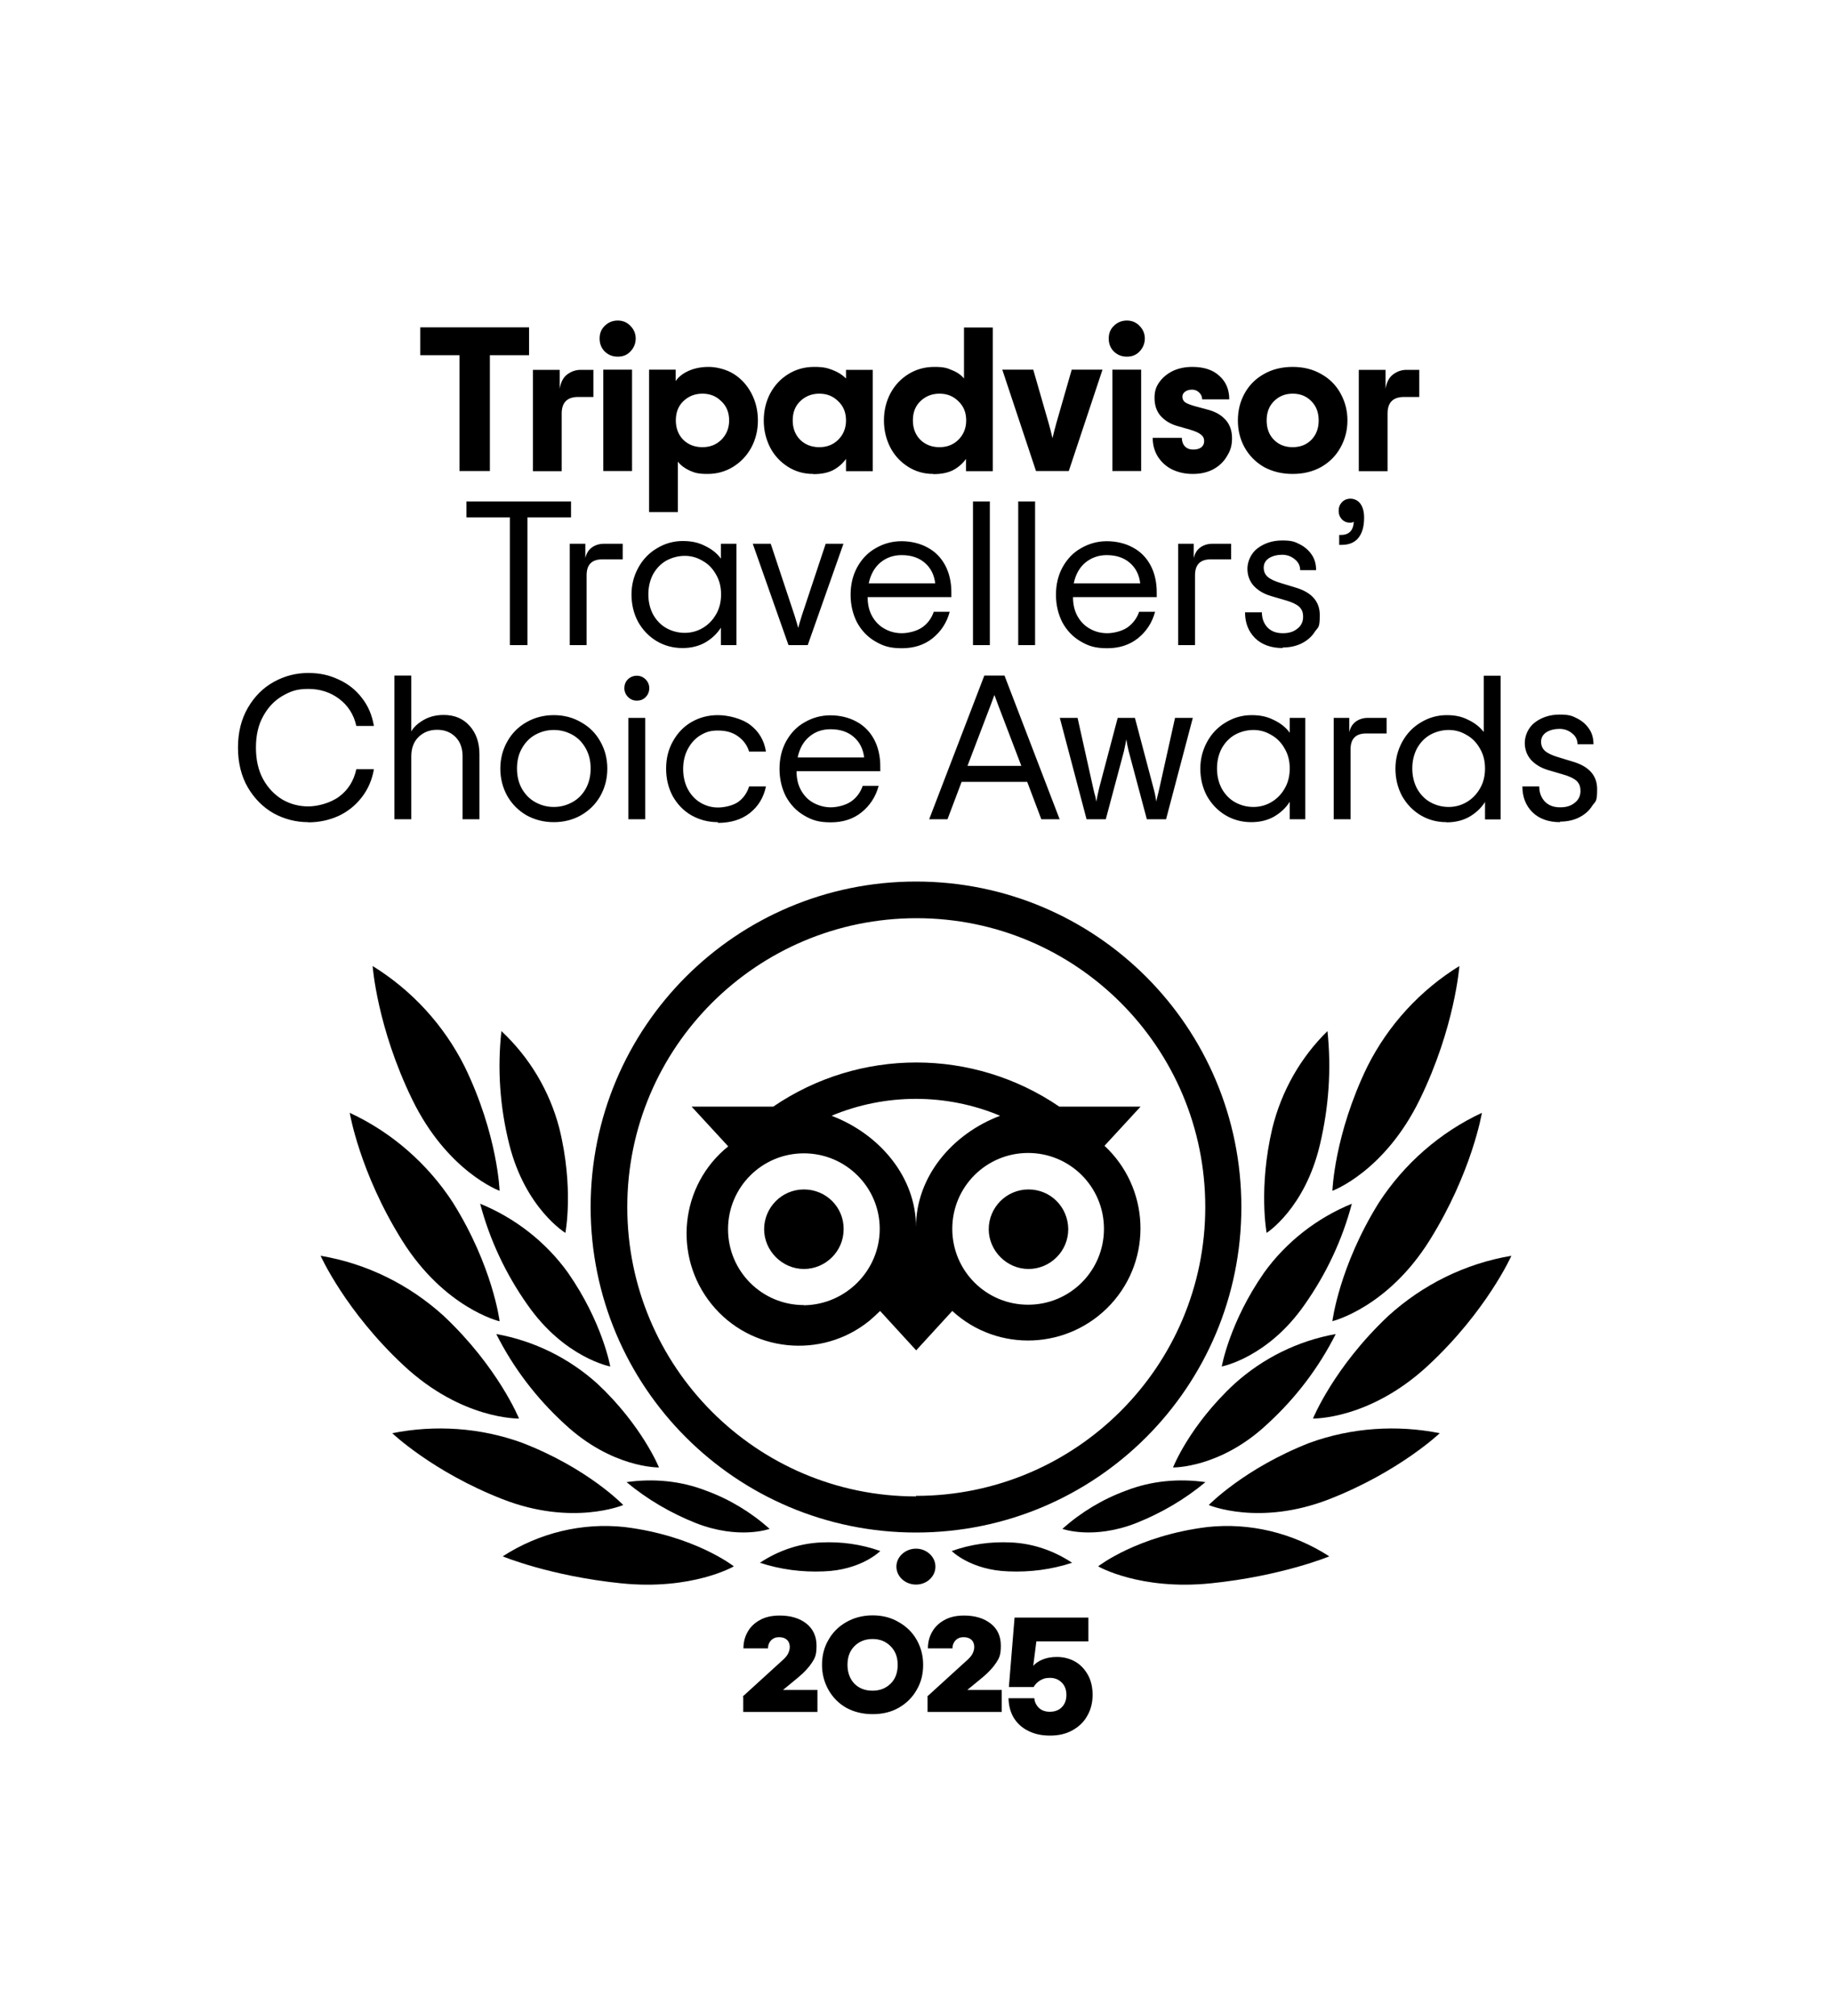 <?xml version="1.0" encoding="UTF-8"?>
<svg id="Layer_1" xmlns="http://www.w3.org/2000/svg" version="1.1" viewBox="0 0 1000 1100">
  <!-- Generator: Adobe Illustrator 29.0.0, SVG Export Plug-In . SVG Version: 2.1.0 Build 186)  -->
  <defs>
    <style>
      .st0 {
        fill: none;
      }
    </style>
  </defs>
  <rect class="st0" y="-.3" width="1000" height="1100"/>
  <g>
    <path d="M500,864.6c5.9,0,10.6-4.4,10.6-9.8s-4.8-9.8-10.6-9.8-10.7,4.4-10.7,9.8,4.8,9.8,10.7,9.8Z"/>
    <path d="M500,481c-98.2,0-177.6,79.4-177.6,177.6s79.4,177.6,177.6,177.6,177.6-79.4,177.6-177.6-79.4-177.6-177.6-177.6h0ZM500,816.5c-87.1,0-157.6-70.8-157.6-157.9s70.8-157.6,157.9-157.6,157.6,70.5,157.6,157.6-70.8,157.6-157.9,157.6v.2h0ZM460.5,670.7c0,12.1-9.9,21.7-21.7,21.7s-21.7-9.9-21.7-21.7,9.6-21.7,21.7-21.7,21.7,9.6,21.7,21.5v.2ZM583.1,670.7c0,12.1-9.9,21.7-21.7,21.7s-21.7-9.9-21.7-21.7,9.6-21.7,21.7-21.7,21.5,9.6,21.7,21.5v.2ZM602.6,625.5l20-21.7h-44.4c-47.1-32.1-109-32.1-156.1,0h-44.6l20,21.7c-26.4,21.2-30.3,59.9-9.1,86.1s59.9,30.3,86.1,9.1c2-1.7,4-3.5,5.9-5.4l19.7,21.5,19.7-21.5c24.9,22.9,63.6,21.2,86.6-3.7,22.9-24.9,21.2-63.6-3.7-86.6v.5h0ZM438.8,712.1c-22.9,0-41.4-18.5-41.4-41.4s18.5-41.4,41.4-41.4,41.4,18.5,41.4,41.2-18.5,41.4-41.4,41.7ZM500,669.5c0-27.4-20-50.8-46.1-60.7,29.4-12.3,62.7-12.3,92,0-26.2,9.9-45.9,33.3-45.9,60.7ZM561.2,711.9c-22.9,0-41.4-18.5-41.4-41.4s18.5-41.4,41.4-41.4,41.4,18.5,41.4,41.4-18.5,41.4-41.4,41.4Z"/>
    <path d="M400.5,854.6s-21.3-16.7-59.6-21.4c-23.2-2.5-46.7,3.2-66.5,16,0,0,25.7,10.7,64.5,14.7s61.6-9.2,61.6-9.2h0Z"/>
    <path d="M340.2,821.2s-19.2-20.1-55.3-34c-22.6-8.2-47.2-9.9-70.8-5.2,0,0,22.1,21.1,60.2,36s65.9,3.2,65.9,3.2h0Z"/>
    <path d="M283.3,774s-11.3-27.9-41-55.9c-18.9-17.2-42.2-28.7-67.3-32.9,0,0,13.5,30.2,45.4,59.9s62.9,28.9,62.9,28.9h0Z"/>
    <path d="M272.7,720.8s-3.7-29.8-25.4-64.5c-13.8-21.3-33.5-38.5-56.4-49.1,0,0,5.4,32.5,28.5,69.5s53.1,44.2,53.1,44.2h0Z"/>
    <path d="M272.7,649.7s-1-30.5-19-67.6c-11.4-22.8-28.9-41.8-50.3-55,0,0,2.4,33.4,21.6,72.8,19.2,39.4,47.6,49.8,47.6,49.8h0Z"/>
    <path d="M359.7,800.7s-9.2-22.8-33.5-45.6c-15.6-14.1-34.7-23.5-55.3-27.2,9.2,18.3,21.8,34.9,37.2,49,26,24.3,51.6,23.8,51.6,23.8h0Z"/>
    <path d="M420.1,834.2c-10.2-9.1-22-16.2-34.6-20.8-13.8-5.4-28.8-6.8-43.5-4.7,11.4,9.5,24.2,16.9,37.7,22.3,23.7,9.3,40.4,3.2,40.4,3.2h0Z"/>
    <path d="M480.5,846.3c-10.3-3.7-21.3-5.2-32.1-4.7-12,.5-23.5,4.4-33.6,11.1,11.3,3.7,23,5.2,34.8,4.7,20.6-.7,30.9-11.1,30.9-11.1h0Z"/>
    <path d="M333.1,745.6s-4.2-24.1-23.1-51.2c-12-16.7-28.8-29.8-47.9-37.6,5.2,19.7,14,38.4,25.8,55.1,20.2,29,45.2,33.7,45.2,33.7h0Z"/>
    <path d="M308.6,672.8s4.8-24.5-3.3-57.2c-5.3-20.3-16.2-38.6-31.6-53-2.3,20.8-.8,41.6,4.3,61.9,8.8,34.9,30.6,48.2,30.6,48.2Z"/>
    <path d="M599.5,854.6s21.3-16.7,59.6-21.4c23.2-2.5,46.7,3.2,66.5,16,0,0-25.7,10.7-64.5,14.7-38.8,4-61.6-9.2-61.6-9.2h0Z"/>
    <path d="M659.8,821.2s19.5-20.1,55.2-34c22.7-8.2,47.3-9.9,70.9-5.2,0,0-22.2,21.1-60.3,36-38.2,14.9-65.8,3.2-65.8,3.2h0Z"/>
    <path d="M716.7,774s11.3-27.9,41-55.9c18.9-17.2,42.2-28.7,67.3-32.9,0,0-13.5,30.2-45.5,59.9s-62.9,28.9-62.9,28.9h0Z"/>
    <path d="M727.3,720.8s3.7-29.8,25.3-64.5c13.8-21.3,33.5-38.5,56.3-49.1,0,0-5.4,32.5-28.5,69.5s-53.2,44.2-53.2,44.2h0Z"/>
    <path d="M727.3,649.7s1-30.5,19-67.6c11.4-22.8,28.9-41.8,50.3-55,0,0-2.4,33.4-21.6,72.8-19.2,39.4-47.6,49.8-47.6,49.8h0Z"/>
    <path d="M640.3,800.7s8.9-22.8,33.5-45.6c15.6-14.1,34.7-23.5,55.3-27.2-9.2,18.3-21.8,34.9-37.2,49-25.8,24.3-51.6,23.8-51.6,23.8h0Z"/>
    <path d="M579.9,834.2c10.2-9.1,22-16.2,34.6-20.8,13.8-5.4,28.8-6.8,43.5-4.7-11.4,9.5-24.2,16.9-37.7,22.3-23.7,9.3-40.4,3.2-40.4,3.2h0Z"/>
    <path d="M519.5,846.3c10.3-3.7,21.3-5.2,32.1-4.7,12,.5,23.5,4.4,33.6,11.1-11.3,3.7-23,5.2-34.8,4.7-20.6-.7-30.9-11.1-30.9-11.1Z"/>
    <path d="M666.9,745.6s4.2-24.1,23.1-51.2c12-16.7,28.8-29.8,47.9-37.6-5.2,19.7-14,38.4-25.8,55.1-20.2,29-45.2,33.7-45.2,33.7Z"/>
    <path d="M691.4,672.8s-4.6-24.5,3.1-57.2c5-20.3,15.4-38.6,30.1-53,2.2,20.8.7,41.6-4.1,61.9-8.2,34.9-29.1,48.2-29.1,48.2h0Z"/>
    <path d="M288.8,193.8h-21.4v63.2h-16.6v-63.2h-21.4v-15.2h59.4v15.2ZM323.9,201.7v14.9h-8.3c-6,0-9,3-9,9v31.5h-15.7v-55.3h14.6v10.3c.6-3.5,1.9-6.1,4-7.7,2.2-1.7,4.7-2.6,7.5-2.6h6.8ZM337.2,194.6c-2.8,0-5.1-.9-7.1-2.8-1.9-1.9-2.8-4.3-2.8-7.1s.9-5.1,2.8-6.9c1.9-1.9,4.3-2.9,7.1-2.9s5.1,1,6.9,2.9c1.9,1.9,2.9,4.2,2.9,6.9s-1,5.1-2.9,7.1-4.2,2.8-6.9,2.8ZM329.3,201.7h15.7v55.3h-15.7v-55.3ZM354.2,201.7h14.6v6.2c1.6-2.3,4-4.2,7.2-5.6,3.2-1.4,6.8-2.1,10.9-2.1s9.6,1.3,13.7,3.9c4.1,2.6,7.3,6.2,9.6,10.6,2.3,4.4,3.5,9.3,3.5,14.7s-1.2,10.3-3.6,14.8c-2.4,4.4-5.7,7.9-9.9,10.5-4.2,2.6-8.9,3.9-14,3.9s-6.9-.6-9.7-1.8c-2.8-1.3-4.9-2.9-6.5-4.9v27.5h-15.7v-77.7h0ZM383.4,244c4.1,0,7.5-1.3,10.3-4,2.8-2.8,4.3-6.3,4.3-10.6s-1.4-7.8-4.3-10.5c-2.8-2.8-6.2-4.1-10.3-4.1s-7.6,1.4-10.4,4.1c-2.8,2.7-4.1,6.2-4.1,10.5s1.4,7.9,4.1,10.6c2.8,2.7,6.3,4,10.4,4ZM443.9,258.6c-5.1,0-9.7-1.3-13.8-3.9s-7.4-6.1-9.7-10.5c-2.3-4.5-3.5-9.4-3.5-14.8s1.2-10.3,3.5-14.7c2.4-4.5,5.7-8,9.9-10.6,4.2-2.6,8.9-3.9,14.1-3.9s7.2.6,10.1,1.7c2.9,1.1,5.3,2.6,7.3,4.6v-4.7h14.6v55.3h-14.6v-6.7c-1.9,2.6-4.3,4.7-7.2,6.2-2.8,1.4-6.4,2.1-10.6,2.1h0ZM447.2,244c4.1,0,7.5-1.3,10.3-4,2.8-2.8,4.3-6.3,4.3-10.6s-1.4-7.8-4.3-10.5c-2.8-2.8-6.2-4.1-10.3-4.1s-7.6,1.4-10.4,4.1c-2.8,2.7-4.1,6.2-4.1,10.5s1.4,7.9,4.1,10.6c2.8,2.7,6.3,4,10.4,4ZM509.5,258.6c-5.1,0-9.7-1.3-13.8-3.9s-7.4-6.1-9.7-10.5c-2.3-4.5-3.5-9.4-3.5-14.8s1.2-10.3,3.5-14.7c2.4-4.5,5.7-8,9.9-10.6,4.2-2.6,8.9-3.9,14.1-3.9s7,.6,9.7,1.8c2.8,1.1,4.9,2.6,6.5,4.5v-27.8h15.7v78.4h-14.6v-6.7c-1.9,2.6-4.3,4.7-7.2,6.2-2.8,1.4-6.4,2.1-10.6,2.1h0ZM512.8,244c4.1,0,7.5-1.3,10.3-4,2.8-2.8,4.3-6.3,4.3-10.6s-1.4-7.8-4.3-10.5c-2.8-2.8-6.2-4.1-10.3-4.1s-7.6,1.4-10.4,4.1c-2.8,2.7-4.1,6.2-4.1,10.5s1.4,7.9,4.1,10.6c2.8,2.7,6.3,4,10.4,4ZM547.2,201.7h16.8l8.4,29.2c.8,2.8,1.5,5.6,2.1,8.2.6-2.6,1.3-5.3,2.1-8.2l8.4-29.2h16.8l-18.4,55.3h-17.9l-18.4-55.3h0ZM615.1,194.6c-2.8,0-5.1-.9-7.1-2.8-1.9-1.9-2.8-4.3-2.8-7.1s.9-5.1,2.8-6.9c1.9-1.9,4.3-2.9,7.1-2.9s5.1,1,6.9,2.9c1.9,1.9,2.9,4.2,2.9,6.9s-1,5.1-2.9,7.1-4.2,2.8-6.9,2.8ZM607.2,201.7h15.7v55.3h-15.7v-55.3ZM651,258.6c-4,0-7.7-.8-11.1-2.4-3.3-1.6-5.9-4-7.8-6.9-1.9-3-2.9-6.5-2.9-10.4h15.9c0,1.9.6,3.5,1.7,4.7,1.1,1.1,2.6,1.7,4.5,1.7s3.3-.4,4.4-1.2c1-.8,1.6-1.9,1.6-3.4s-.6-2.7-1.8-3.6c-1.2-1-3.1-1.8-5.7-2.6l-7.3-2.1c-3.8-1.1-6.8-3-9.1-5.6-2.2-2.6-3.2-5.9-3.2-9.7s.9-6.2,2.7-8.7c1.9-2.6,4.4-4.6,7.5-6.1,3.1-1.4,6.6-2.1,10.4-2.1,6.3,0,11.3,1.6,14.8,4.9,3.6,3.2,5.4,7.5,5.4,12.8h-14.8c0-1.4-.5-2.6-1.6-3.7-1-1-2.3-1.6-3.9-1.6s-2.8.4-3.8,1.1-1.5,1.7-1.5,2.8.5,2.3,1.5,3c1,.7,2.6,1.3,4.9,2l8.1,2.2c3.9,1.1,6.9,2.9,9.2,5.5,2.2,2.5,3.4,5.8,3.4,9.9s-.9,6.8-2.7,9.7c-1.7,3-4.2,5.4-7.4,7.2-3.2,1.7-6.9,2.6-11.2,2.6h0ZM705.6,258.6c-5.9,0-11.1-1.3-15.7-3.8-4.5-2.6-8-6.2-10.5-10.6-2.5-4.5-3.7-9.4-3.7-14.8s1.2-10.3,3.7-14.8c2.5-4.5,6-8,10.5-10.5,4.5-2.6,9.8-3.9,15.7-3.9s11.1,1.3,15.6,3.9c4.5,2.5,8.1,6.1,10.5,10.5,2.5,4.5,3.8,9.4,3.8,14.8s-1.3,10.3-3.8,14.8c-2.5,4.5-6,8-10.5,10.6-4.5,2.5-9.7,3.8-15.6,3.8ZM705.6,244c4.1,0,7.5-1.3,10.2-4,2.7-2.8,4-6.3,4-10.6s-1.3-7.8-4-10.5c-2.7-2.8-6.1-4.1-10.2-4.1s-7.5,1.4-10.2,4.1c-2.7,2.7-4,6.2-4,10.5s1.3,7.9,4,10.6c2.7,2.7,6.1,4,10.2,4ZM774.7,201.7v14.9h-8.3c-6,0-9,3-9,9v31.5h-15.7v-55.3h14.6v10.3c.6-3.5,1.9-6.1,4-7.7,2.2-1.7,4.7-2.6,7.5-2.6h6.8ZM311.6,282.3h-23.7v69.7h-9.6v-69.7h-23.7v-8.7h57.1v8.7h0ZM339.9,296.7v8.5h-11.1c-5.8,0-8.6,2.9-8.6,8.7v38.1h-9.2v-55.3h8.5v7.8c.6-2.6,1.8-4.5,3.6-5.8,1.8-1.3,4-2,6.6-2h10.2ZM372.5,353.6c-5.1,0-9.9-1.3-14.1-3.8-4.3-2.6-7.6-6.1-10.1-10.5-2.4-4.5-3.6-9.5-3.6-14.9s1.3-10.3,3.8-14.8,5.9-8,10.2-10.5c4.3-2.6,9-3.9,14-3.9s8.7.9,12.2,2.7c3.6,1.7,6.5,4,8.6,6.9v-8.1h8.5v55.3h-8.5v-9.5c-2.2,3.4-5,6-8.6,8.1-3.6,2-7.7,3-12.4,3h0ZM373.8,345.3c3.5,0,6.8-.9,9.7-2.6,3.1-1.8,5.5-4.3,7.3-7.4,1.9-3.2,2.8-6.9,2.8-11s-.9-7.7-2.8-10.9c-1.8-3.2-4.2-5.7-7.3-7.4-3-1.8-6.2-2.7-9.7-2.7s-7,.9-10.1,2.6c-3,1.7-5.4,4.2-7.2,7.4-1.7,3.2-2.6,6.9-2.6,11s.9,7.8,2.6,11c1.8,3.2,4.2,5.7,7.2,7.4,3.1,1.7,6.4,2.6,10.1,2.6h0ZM411,296.7h9.7l13,39.1c1,3.1,1.6,5.4,2,6.8.4-1.4,1-3.7,2-6.8l13-39.1h9.7l-19.5,55.3h-10.5l-19.5-55.3h0ZM519.4,325.8h-45.8c0,4,.8,7.5,2.5,10.5,1.7,3,4,5.3,6.8,6.8,2.8,1.6,6,2.4,9.4,2.4s8.1-1.1,11.1-3.2,5.1-5,6.3-8.5h8.7c-1.6,6-4.8,10.8-9.4,14.5-4.5,3.6-10.1,5.4-16.7,5.4s-10.2-1.2-14.5-3.7c-4.3-2.5-7.6-6-10-10.4-2.3-4.5-3.5-9.5-3.5-15.1s1.2-10.6,3.6-15c2.5-4.5,5.8-8,10.1-10.4,4.3-2.5,9-3.8,14.1-3.8s10.2,1.2,14.3,3.5c4.1,2.2,7.3,5.5,9.5,9.6s3.4,9.1,3.4,14.7v2.9h0ZM492.1,302.9c-4.5,0-8.4,1.4-11.6,4.1-3.2,2.7-5.3,6.5-6.3,11.3h36.3c-.6-4.8-2.5-8.5-5.8-11.3-3.3-2.8-7.5-4.1-12.5-4.1h0ZM531.1,273.6h9.2v78.4h-9.2v-78.4ZM555.8,273.6h9.2v78.4h-9.2v-78.4ZM631.5,325.8h-45.8c0,4,.8,7.5,2.5,10.5,1.7,3,4,5.3,6.8,6.8,2.8,1.6,6,2.4,9.4,2.4s8.1-1.1,11.1-3.2c3-2.2,5.1-5,6.3-8.5h8.7c-1.6,6-4.8,10.8-9.4,14.5-4.6,3.6-10.1,5.4-16.7,5.4s-10.2-1.2-14.5-3.7c-4.3-2.5-7.6-6-10-10.4-2.3-4.5-3.5-9.5-3.5-15.1s1.2-10.6,3.6-15c2.5-4.5,5.8-8,10.1-10.4,4.3-2.5,9-3.8,14.1-3.8s10.2,1.2,14.3,3.5c4.1,2.2,7.3,5.5,9.5,9.6s3.4,9.1,3.4,14.7v2.9h0ZM604.1,302.9c-4.5,0-8.4,1.4-11.7,4.1-3.2,2.7-5.3,6.5-6.3,11.3h36.3c-.6-4.8-2.5-8.5-5.8-11.3-3.3-2.8-7.5-4.1-12.5-4.1h0ZM672,296.7v8.5h-11.1c-5.8,0-8.6,2.9-8.6,8.7v38.1h-9.2v-55.3h8.5v7.8c.6-2.6,1.8-4.5,3.6-5.8,1.8-1.3,4-2,6.6-2h10.2ZM700.2,353.6c-6.3,0-11.4-1.8-15.1-5.4-3.7-3.7-5.5-8.4-5.5-14.1h9.2c0,3.3,1,6,3,8.2,2.1,2.2,4.9,3.2,8.4,3.2s5.9-.8,8-2.5c2.1-1.6,3.1-3.8,3.1-6.4s-.7-4.1-2.1-5.5c-1.4-1.3-3.8-2.5-7.3-3.5l-8.2-2.4c-4-1.2-7.1-3.1-9.4-5.6-2.2-2.5-3.4-5.6-3.4-9.3s1.8-8.3,5.5-11.1c3.7-2.8,8.2-4.3,13.5-4.3s6.9.7,9.6,2.1c2.8,1.4,5,3.4,6.6,5.8s2.3,5.2,2.3,8.3h-8.7c0-2.4-1-4.4-2.9-5.9-1.9-1.6-4.2-2.5-6.9-2.5s-5.3.6-7.3,1.9c-1.9,1.3-2.8,3-2.8,5.1s.7,3.7,2.1,5c1.5,1.3,3.8,2.4,7.1,3.4l8.2,2.5c8.8,2.6,13.2,7.6,13.2,15s-.9,6.4-2.7,9.1c-1.7,2.7-4.1,4.8-7.3,6.4-3.1,1.5-6.5,2.2-10.3,2.2h0ZM731,291.9h.9c2.2,0,3.8-.6,5-1.7,1.2-1.1,1.9-3,2.1-5.5-.5.3-1.2.5-2.1.5-1.7,0-3.2-.6-4.4-1.8-1.2-1.3-1.8-2.8-1.8-4.7s.6-3.4,1.8-4.7c1.3-1.3,2.8-1.9,4.7-1.9s4.1.9,5.4,2.8c1.3,1.8,2,4.3,2,7.6,0,4.9-1.1,8.5-3.2,11.1-2.1,2.5-5.1,3.7-9.1,3.7h-1.3v-5.4h0ZM168.2,448.6c-6.6,0-12.9-1.6-18.8-4.8-5.8-3.3-10.5-8-14.1-14.1-3.6-6.2-5.4-13.5-5.4-21.8s1.8-15.5,5.4-21.7c3.6-6.2,8.3-10.9,14.1-14.1,5.9-3.3,12.2-4.9,18.8-4.9s11.6,1.2,16.7,3.6c5.1,2.3,9.4,5.7,12.7,10.1,3.4,4.3,5.5,9.4,6.5,15.2h-9.6c-1.4-6.3-4.6-11.2-9.4-14.8s-10.4-5.4-16.8-5.4-9.7,1.3-14.1,3.8c-4.3,2.5-7.8,6.1-10.5,11-2.7,4.8-4,10.5-4,17.2s1.3,12.5,4,17.4c2.7,4.8,6.2,8.4,10.5,11,4.4,2.5,9.1,3.7,14.1,3.7s12.1-1.8,16.9-5.4c4.8-3.6,7.9-8.5,9.3-14.9h9.6c-1,5.8-3.2,10.9-6.6,15.3-3.4,4.4-7.6,7.8-12.7,10.2-5.1,2.3-10.6,3.5-16.6,3.5h0ZM215.3,368.6h9.2v30.5c1.4-2.5,3.7-4.5,6.8-6.3,3.1-1.8,6.8-2.7,10.9-2.7,5.9,0,10.6,2,14.1,5.9,3.6,4,5.4,9.1,5.4,15.6v35.4h-9.2v-34.3c0-4.5-1.3-8-3.9-10.6-2.6-2.6-5.9-3.9-10-3.9s-7.4,1.3-10.1,3.9c-2.7,2.6-4,6.2-4,10.6v34.3h-9.2v-78.4h0ZM302.3,448.6c-5.5,0-10.5-1.3-15-3.8-4.4-2.6-7.9-6.1-10.4-10.5-2.5-4.5-3.8-9.5-3.8-14.9s1.3-10.4,3.8-14.8c2.5-4.5,6-8,10.4-10.5,4.5-2.6,9.5-3.9,15-3.9s10.5,1.3,14.9,3.9c4.5,2.5,8,6,10.5,10.5,2.5,4.4,3.8,9.3,3.8,14.8s-1.3,10.4-3.8,14.9c-2.5,4.4-6,7.9-10.5,10.5-4.4,2.5-9.4,3.8-14.9,3.8ZM302.3,440.3c3.7,0,7-.9,10.1-2.6s5.5-4.1,7.3-7.3c1.8-3.2,2.7-6.9,2.7-11.1s-.9-7.8-2.7-11c-1.8-3.2-4.2-5.7-7.3-7.4s-6.4-2.6-10.1-2.6-7,.9-10.1,2.6-5.5,4.2-7.3,7.4c-1.8,3.1-2.7,6.8-2.7,11s.9,7.9,2.7,11.1c1.8,3.1,4.2,5.6,7.3,7.3s6.4,2.6,10.1,2.6ZM347.6,382.3c-1.9,0-3.5-.7-4.8-2-1.3-1.3-2-3-2-4.8s.6-3.5,1.9-4.8c1.3-1.3,3-2,4.9-2s3.5.7,4.8,2c1.3,1.3,2,2.9,2,4.8s-.7,3.6-2,4.9c-1.3,1.3-2.9,1.9-4.8,1.9h0ZM343,391.7h9.2v55.3h-9.2v-55.3h0ZM391.9,448.6c-5.4,0-10.2-1.3-14.6-3.8-4.3-2.5-7.6-6-10.1-10.4-2.4-4.5-3.6-9.5-3.6-15s1.2-10.5,3.7-14.9c2.5-4.5,5.8-8,10.1-10.5,4.3-2.5,9.1-3.8,14.5-3.8s13.1,1.8,17.7,5.4c4.6,3.5,7.5,8.3,8.5,14.5h-9.2c-1-3.4-3.1-6.2-6-8.3-3-2.2-6.6-3.2-11-3.2s-6.7.9-9.6,2.6c-2.8,1.7-5.1,4.2-6.8,7.4-1.7,3.1-2.6,6.8-2.6,11s.9,7.9,2.6,11.1c1.7,3.1,4,5.6,6.9,7.3s6.1,2.6,9.5,2.6,8.1-1,11-3c2.8-2,4.9-4.9,6-8.5h9.2c-1.3,6.2-4.3,11-8.9,14.6-4.5,3.5-10.3,5.3-17.4,5.3h0ZM480.6,420.8h-45.8c0,4,.8,7.5,2.5,10.5,1.7,3,4,5.3,6.8,6.8s6,2.4,9.4,2.4,8.1-1.1,11.1-3.2,5.1-5,6.3-8.5h8.7c-1.6,6-4.8,10.8-9.4,14.5-4.5,3.6-10.1,5.4-16.7,5.4s-10.2-1.2-14.5-3.7c-4.3-2.5-7.6-6-10-10.4-2.3-4.5-3.5-9.5-3.5-15.1s1.2-10.6,3.6-15c2.5-4.5,5.8-8,10.1-10.4,4.3-2.5,9-3.8,14.1-3.8s10.2,1.2,14.3,3.5c4.1,2.2,7.3,5.5,9.5,9.6s3.4,9.1,3.4,14.7v2.9h0ZM453.3,397.9c-4.6,0-8.4,1.4-11.6,4.1-3.2,2.7-5.3,6.5-6.3,11.3h36.3c-.6-4.8-2.5-8.5-5.8-11.3s-7.5-4.1-12.5-4.1h0ZM560.7,426.6h-35.8l-7.7,20.4h-10l30.1-78.4h11l30.1,78.4h-10l-7.7-20.4ZM557.5,417.9l-12.7-33.3c-1-2.7-1.7-4.5-2-5.4-.3.9-1,2.7-2,5.4l-12.7,33.3h29.4ZM578.5,391.7h9.7l8.5,38.2.7,3c.5,1.5.8,3,1,4.5.5-2.5,1-5,1.6-7.5l10.1-38.2h9.4l10.1,38.2c.7,2.5,1.2,5,1.6,7.5.2-1.5.6-3,1-4.5l.7-3,8.5-38.2h9.7l-14.6,55.3h-10.5l-9.9-37.1c-.6-2.4-1-4.6-1.3-6.5-.3,1.9-.8,4.1-1.3,6.5l-9.9,37.1h-10.5l-14.6-55.3h0ZM683,448.6c-5.2,0-9.9-1.3-14.1-3.8-4.3-2.6-7.6-6.1-10.1-10.5-2.4-4.5-3.6-9.5-3.6-14.9s1.3-10.3,3.8-14.8,5.9-8,10.2-10.5c4.3-2.6,9-3.9,14-3.9s8.7.9,12.2,2.7c3.6,1.7,6.5,4,8.6,6.9v-8.1h8.5v55.3h-8.5v-9.5c-2.2,3.4-5,6-8.6,8.1-3.6,2-7.7,3-12.4,3h0ZM684.2,440.3c3.5,0,6.8-.9,9.7-2.6,3.1-1.8,5.5-4.3,7.3-7.4,1.9-3.2,2.8-6.9,2.8-11s-.9-7.7-2.8-10.9c-1.8-3.2-4.2-5.7-7.3-7.4-3-1.8-6.2-2.7-9.7-2.7s-7,.9-10.1,2.6c-3,1.7-5.4,4.2-7.2,7.4-1.7,3.2-2.6,6.9-2.6,11s.9,7.8,2.6,11c1.8,3.2,4.2,5.7,7.2,7.4,3.1,1.7,6.4,2.6,10.1,2.6h0ZM756.9,391.7v8.5h-11.1c-5.8,0-8.6,2.9-8.6,8.7v38.1h-9.2v-55.3h8.5v7.8c.6-2.6,1.8-4.5,3.6-5.8,1.8-1.3,4-2,6.6-2h10.2ZM789.5,448.6c-5.2,0-9.9-1.3-14.1-3.8-4.3-2.6-7.6-6.1-10.1-10.5-2.4-4.5-3.6-9.5-3.6-14.9s1.3-10.3,3.8-14.8,5.9-8,10.2-10.5c4.3-2.6,9-3.9,14-3.9s8.5.9,12,2.7c3.5,1.7,6.2,3.9,8.2,6.5v-30.7h9.2v78.4h-8.5v-9.5c-2.2,3.4-5,6-8.6,8.1-3.6,2-7.7,3-12.4,3h0ZM790.8,440.3c3.5,0,6.8-.9,9.7-2.6,3.1-1.8,5.5-4.3,7.3-7.4,1.9-3.2,2.8-6.9,2.8-11s-.9-7.7-2.8-10.9c-1.8-3.2-4.2-5.7-7.3-7.4-3-1.8-6.2-2.7-9.7-2.7s-7,.9-10.1,2.6c-3,1.7-5.4,4.2-7.2,7.4-1.7,3.2-2.6,6.9-2.6,11s.9,7.8,2.6,11c1.8,3.2,4.2,5.7,7.2,7.4,3.1,1.7,6.4,2.6,10.1,2.6h0ZM851.6,448.6c-6.3,0-11.4-1.8-15.1-5.4-3.7-3.7-5.5-8.4-5.5-14.1h9.2c0,3.3,1,6,3,8.2,2.1,2.2,4.9,3.2,8.4,3.2s5.9-.8,8-2.5c2.1-1.6,3.1-3.8,3.1-6.4s-.7-4.1-2.1-5.5c-1.4-1.3-3.8-2.5-7.3-3.5l-8.2-2.4c-4-1.2-7.1-3.1-9.4-5.6-2.2-2.5-3.4-5.6-3.4-9.3s1.8-8.3,5.5-11.1c3.7-2.8,8.2-4.3,13.5-4.3s6.9.7,9.6,2.1c2.8,1.4,5,3.4,6.6,5.8s2.3,5.2,2.3,8.3h-8.7c0-2.4-1-4.4-2.9-5.9-1.9-1.6-4.2-2.5-6.9-2.5s-5.3.6-7.3,1.9c-1.9,1.3-2.8,3-2.8,5.1s.7,3.7,2.1,5c1.5,1.3,3.8,2.4,7.1,3.4l8.2,2.5c8.8,2.6,13.2,7.6,13.2,15s-.9,6.4-2.7,9.1c-1.7,2.7-4.1,4.8-7.3,6.4-3.1,1.5-6.5,2.2-10.3,2.2h0Z"/>
    <path d="M405.4,925.7l21.3-19.4c1.5-1.3,2.6-2.5,3.3-3.7.7-1.3,1.1-2.6,1.1-4s-.5-3-1.6-3.9c-1.1-1-2.5-1.4-4.3-1.4s-3.2.6-4.3,1.7c-1.1,1.2-1.7,2.6-1.7,4.4h-13.4c0-3.2.7-6.1,2.2-8.8,1.5-2.8,3.8-5,6.7-6.6,3-1.7,6.6-2.5,10.9-2.5,6.1,0,10.9,1.5,14.6,4.4,3.6,2.9,5.5,6.9,5.5,12s-.8,6.7-2.5,9.3-4.1,5.2-7.3,7.9l-8.5,7h18.8v12h-40.5v-8.3h0ZM476.3,935.3c-5.4,0-10.2-1.2-14.4-3.5-4.2-2.4-7.4-5.7-9.7-9.8-2.3-4.1-3.5-8.6-3.5-13.6s1.1-9.5,3.5-13.6c2.3-4.1,5.5-7.3,9.7-9.7,4.2-2.4,9-3.7,14.4-3.7s10.1,1.2,14.3,3.7c4.2,2.4,7.5,5.6,9.8,9.7,2.3,4.1,3.5,8.6,3.5,13.6s-1.1,9.5-3.5,13.6c-2.3,4.1-5.6,7.4-9.8,9.8-4.2,2.4-8.9,3.5-14.3,3.5ZM476.3,922.5c4,0,7.2-1.3,9.8-3.8s3.9-6,3.9-10.3-1.3-7.6-3.9-10.2c-2.6-2.6-5.8-3.9-9.8-3.9s-7.3,1.3-9.9,3.9-3.8,6-3.8,10.2,1.3,7.7,3.8,10.3c2.6,2.6,5.9,3.8,9.9,3.8ZM506.1,925.7l21.3-19.4c1.5-1.3,2.6-2.5,3.3-3.7.7-1.3,1.1-2.6,1.1-4s-.5-3-1.6-3.9c-1.1-1-2.5-1.4-4.3-1.4s-3.2.6-4.3,1.7c-1.1,1.2-1.7,2.6-1.7,4.4h-13.4c0-3.2.7-6.1,2.2-8.8,1.5-2.8,3.8-5,6.7-6.6,3-1.7,6.6-2.5,10.8-2.5,6.1,0,10.9,1.5,14.6,4.4,3.7,2.9,5.5,6.9,5.5,12s-.8,6.7-2.5,9.3-4.1,5.2-7.3,7.9l-8.5,7h18.8v12h-40.5v-8.3h0ZM576.9,904.1c3.8,0,7.1.9,10.1,2.6,2.9,1.7,5.2,4.2,6.9,7.3s2.5,6.8,2.5,10.8-.9,7.9-2.8,11.2c-1.8,3.4-4.5,6-8,8-3.5,2-7.6,3-12.4,3s-8.6-.9-12-2.6c-3.4-1.7-6-4.1-7.9-7.2-1.8-3.1-2.7-6.6-2.8-10.6h14.1c.1,2,1,3.8,2.5,5.3,1.5,1.4,3.5,2.1,6,2.1s4.9-.8,6.5-2.5c1.7-1.7,2.5-4,2.5-6.7s-.8-5-2.5-6.7c-1.7-1.7-3.8-2.6-6.5-2.6s-3.6.5-5.2,1.3c-1.5.9-2.8,2.1-3.7,3.7h-13.5l3.1-37.9h40.3v13h-28.4l-1.7,13.3c1.3-1.4,3-2.6,5.3-3.5s4.8-1.3,7.6-1.3h0Z"/>
  </g>
</svg>